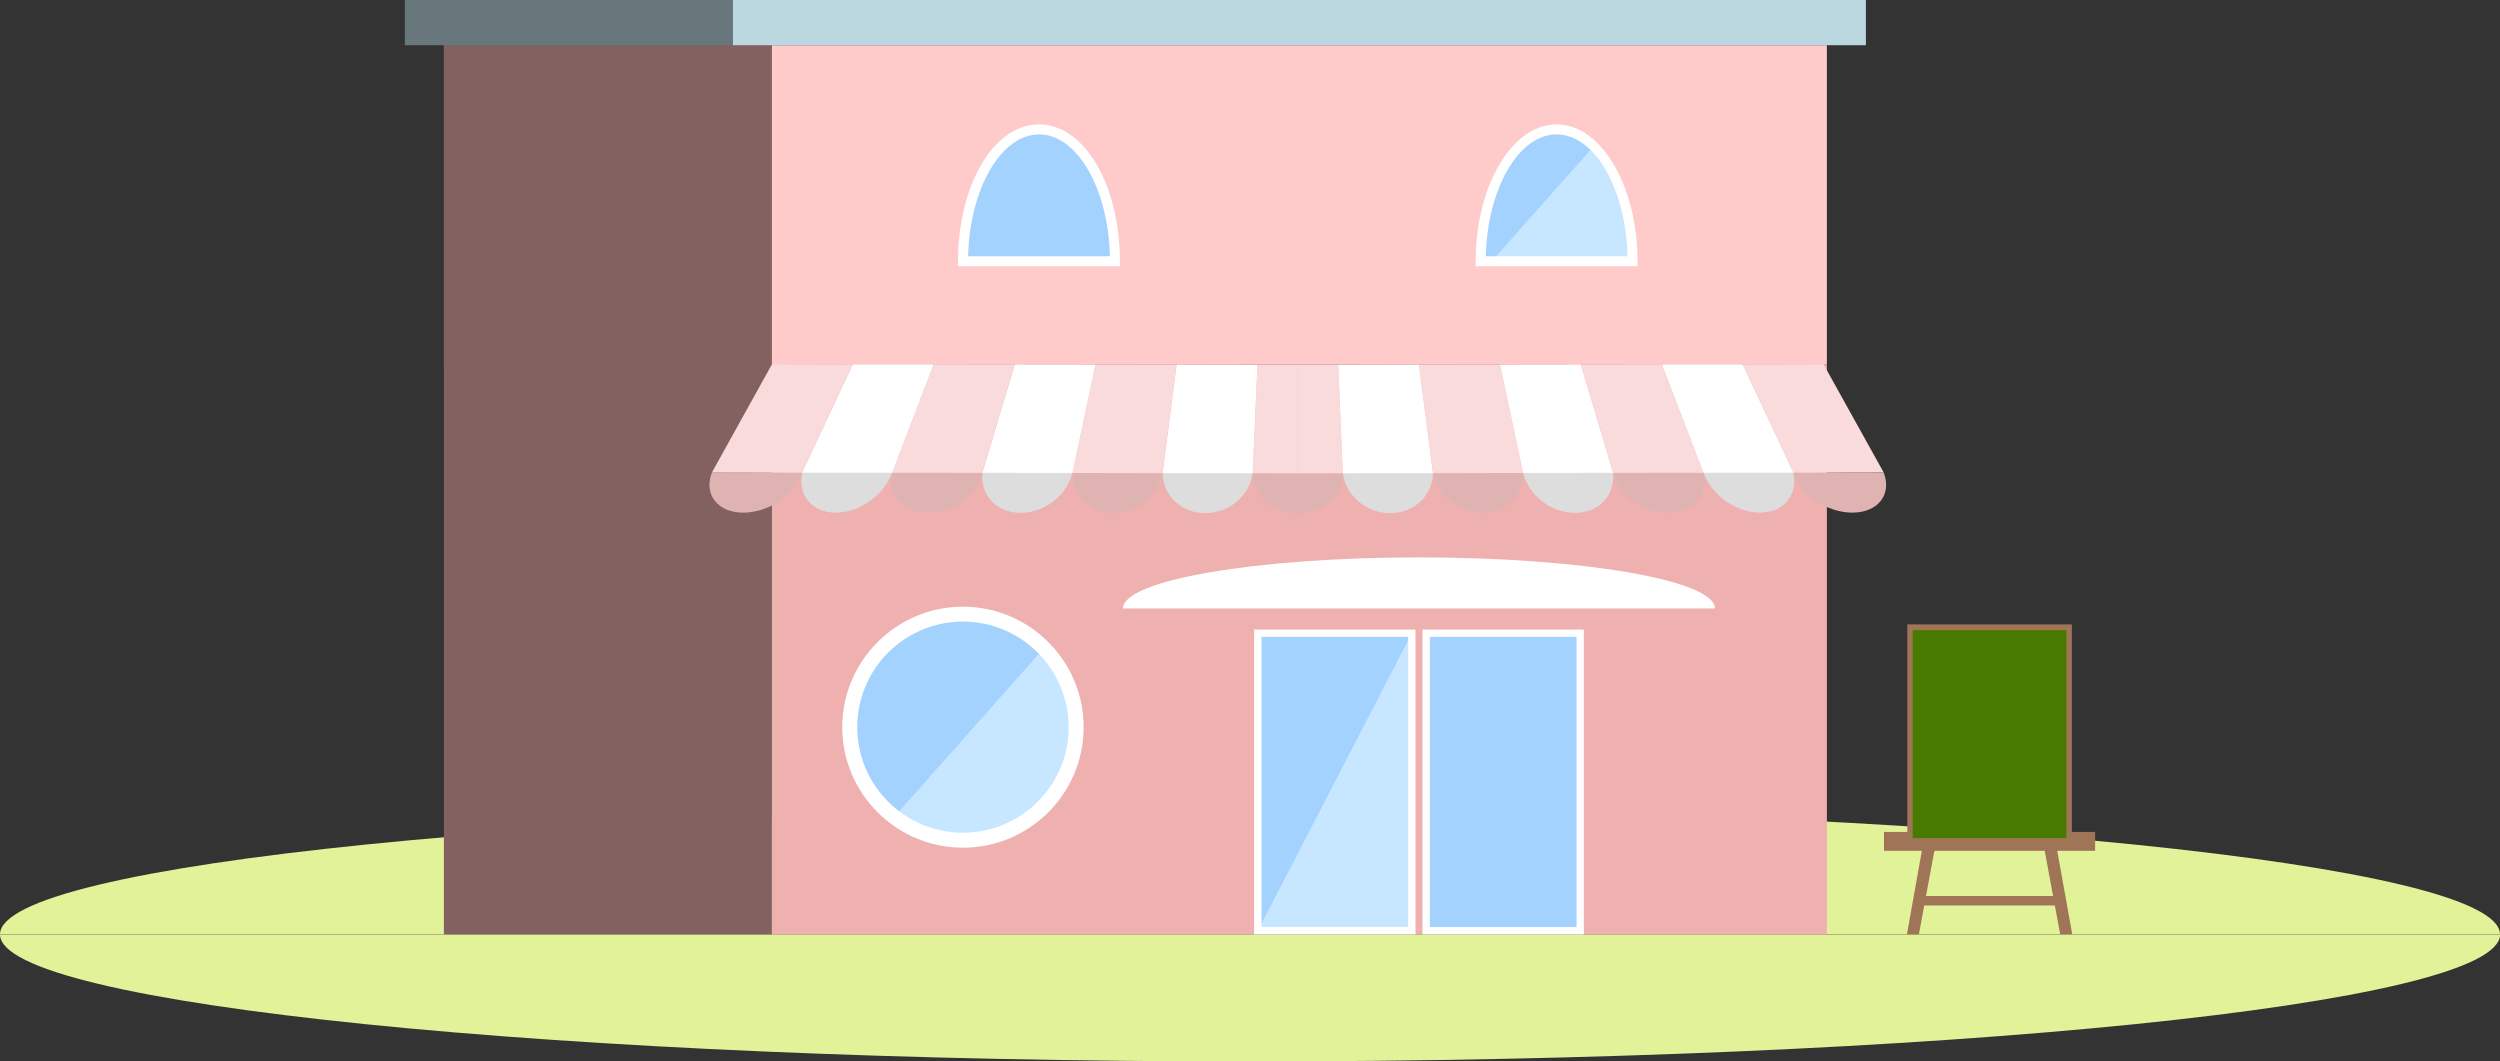 <?xml version="1.0" encoding="UTF-8"?>
<svg id="_レイヤー_2" data-name="レイヤー 2" xmlns="http://www.w3.org/2000/svg" viewBox="0 0 257.05 109.14">
  <rect x="0" y="0" width="257.05" height="109.14" fill="#333333" stroke="none"/>
  <defs>
    <style>
      .cls-1 {
        fill: none;
        isolation: isolate;
      }

      .cls-2 {
        fill: #67777c;
      }

      .cls-3 {
        fill: #efb0b0;
      }

      .cls-4 {
        fill: #fff;
      }

      .cls-5 {
        fill: #ffcaca;
      }

      .cls-6 {
        fill: #fadbdb;
      }

      .cls-7 {
        fill: #a07457;
      }

      .cls-8 {
        fill: #a4d2ff;
      }

      .cls-9 {
        fill: #bbd8e1;
      }

      .cls-10 {
        fill: #ddd;
      }

      .cls-11 {
        fill: #e0b3b3;
      }

      .cls-12 {
        fill: #e1f299;
      }

      .cls-13 {
        fill: #c7e6ff;
      }

      .cls-14 {
        fill: #487a00;
      }

      .cls-15 {
        fill: #846161;
      }

      .cls-16 {
        fill: #846868;
      }
    </style>
  </defs>
  <g id="_レイヤー_1-2" data-name="レイヤー 1">
    <g>
      <path class="cls-12" d="m128.53,83.01C57.54,83.01,0,88.85,0,96.07h257.05c0-7.22-57.54-13.06-128.53-13.06Z"/>
      <path class="cls-12" d="m128.53,109.14c70.98,0,128.53-5.85,128.53-13.06H0c0,7.21,57.54,13.06,128.53,13.06Z"/>
      <g>
        <g>
          <rect class="cls-16" x="45.64" y="4.65" width="33.73" height="32.79"/>
          <rect class="cls-15" x="45.64" y="4.65" width="33.73" height="91.42"/>
          <rect class="cls-5" x="79.37" y="4.65" width="108.47" height="32.79"/>
          <polygon class="cls-3" points="79.37 4.65 79.37 37.44 187.84 37.44 187.84 96.07 79.37 96.07 79.37 4.65"/>
          <g class="cls-1">
            <rect class="cls-2" x="41.63" width="33.73" height="4.65"/>
            <polygon class="cls-9" points="191.85 0 191.85 4.65 187.84 4.65 79.37 4.65 75.36 4.65 75.36 0 191.85 0"/>
          </g>
          <g>
            <g>
              <path class="cls-10" d="m138.06,48.22s0,.03,0,.05c.07,2.45,2.26,4.5,4.89,4.49,2.62,0,4.57-2.04,4.36-4.5,0-.02,0-.04,0-.05h-9.24Z"/>
              <path class="cls-11" d="m147.3,48.21v.05c.21,2.45,2.51,4.49,5.14,4.49,2.62,0,4.45-2.06,4.1-4.51,0-.02-.01-.04-.01-.05l-9.23.02Z"/>
              <path class="cls-10" d="m156.54,48.19s0,.04,0,.05c.35,2.45,2.77,4.5,5.4,4.49,2.63,0,4.34-2.05,3.85-4.5,0-.02,0-.04-.02-.05h-9.24Z"/>
              <path class="cls-10" d="m175.03,48.17s.01.03.01.04c.63,2.45,3.29,4.5,5.91,4.5,2.63,0,4.11-2.06,3.33-4.51,0-.02-.01-.04-.02-.05l-9.24.02Z"/>
              <path class="cls-11" d="m138.07,48.66h-4.63v4.12h0c2.62,0,4.7-1.85,4.63-4.08,0-.01,0-.02,0-.04Z"/>
              <polygon class="cls-6" points="138.06 48.66 137.58 37.51 133.44 37.51 133.44 48.67 138.06 48.66"/>
              <polygon class="cls-4" points="147.34 48.65 138.07 48.66 137.59 37.51 145.9 37.49 147.34 48.65"/>
              <polygon class="cls-6" points="156.61 48.63 147.34 48.65 145.9 37.49 154.22 37.48 156.61 48.63"/>
              <polygon class="cls-4" points="165.87 48.62 156.61 48.63 154.23 37.48 162.54 37.47 165.87 48.62"/>
              <path class="cls-11" d="m165.88,48.62s0,.03,0,.05c.45,2.22,2.94,4.05,5.57,4.05,2.63,0,4.28-1.85,3.7-4.06,0-.02-.01-.04-.01-.05h-9.27Z"/>
              <polygon class="cls-6" points="175.15 48.61 165.88 48.62 162.55 37.47 170.85 37.46 175.15 48.61"/>
              <polygon class="cls-4" points="184.41 48.6 175.15 48.61 170.87 37.46 179.18 37.46 184.41 48.6"/>
              <path class="cls-11" d="m184.41,48.6s0,.03.02.05c.7,2.22,3.4,4.06,6.04,4.06,2.62-.01,4.06-1.86,3.23-4.07,0-.01,0-.03-.02-.05h-9.26Z"/>
              <polygon class="cls-6" points="193.68 48.58 184.41 48.6 179.19 37.46 187.49 37.44 193.68 48.58"/>
            </g>
            <g>
              <path class="cls-10" d="m128.81,48.22s0,.03,0,.05c-.07,2.45-2.26,4.5-4.89,4.49-2.62,0-4.57-2.04-4.36-4.5,0-.02,0-.04,0-.05h9.24Z"/>
              <path class="cls-11" d="m119.57,48.21v.05c-.21,2.45-2.51,4.49-5.14,4.49-2.62,0-4.46-2.06-4.11-4.51,0-.02.02-.04.02-.05l9.23.02Z"/>
              <path class="cls-10" d="m110.33,48.19s0,.04,0,.05c-.35,2.45-2.77,4.5-5.4,4.49-2.63,0-4.34-2.05-3.85-4.5,0-.02,0-.04.01-.05h9.24Z"/>
              <path class="cls-10" d="m91.84,48.17s0,.03,0,.04c-.63,2.45-3.29,4.5-5.91,4.5-2.62,0-4.11-2.06-3.33-4.51,0-.02.02-.04.02-.05l9.24.02Z"/>
              <path class="cls-11" d="m128.8,48.66h4.63v4.12h0c-2.62,0-4.7-1.85-4.63-4.08v-.04Z"/>
              <polygon class="cls-6" points="128.81 48.66 129.3 37.51 133.44 37.51 133.44 48.67 128.81 48.66"/>
              <polygon class="cls-4" points="119.54 48.65 128.8 48.66 129.29 37.51 120.97 37.49 119.54 48.65"/>
              <polygon class="cls-6" points="110.27 48.63 119.53 48.65 120.97 37.49 112.65 37.48 110.27 48.63"/>
              <polygon class="cls-4" points="101 48.62 110.27 48.63 112.64 37.48 104.34 37.47 101 48.62"/>
              <path class="cls-11" d="m100.99,48.62s0,.03,0,.05c-.45,2.22-2.94,4.05-5.57,4.05-2.63,0-4.28-1.85-3.7-4.06,0-.02,0-.04,0-.05h9.27Z"/>
              <polygon class="cls-6" points="91.73 48.61 100.99 48.62 104.32 37.47 96.02 37.46 91.73 48.61"/>
              <polygon class="cls-4" points="82.46 48.6 91.73 48.61 96 37.46 87.69 37.46 82.46 48.6"/>
              <path class="cls-11" d="m82.46,48.6s0,.03-.01.05c-.7,2.22-3.41,4.06-6.04,4.06-2.62-.01-4.06-1.86-3.23-4.07,0-.01,0-.03.02-.05h9.26Z"/>
              <polygon class="cls-6" points="73.2 48.58 82.46 48.6 87.68 37.46 79.38 37.44 73.2 48.58"/>
            </g>
          </g>
          <g>
            <path class="cls-8" d="m114.63,26.86c-.01-7.49-3.5-13.55-7.8-13.55s-7.8,6.06-7.82,13.55h15.62Z"/>
            <path class="cls-4" d="m115.15,27.37h-16.65v-.51c.02-7.89,3.68-14.07,8.33-14.07s8.3,6.18,8.32,14.07v.51Zm-15.61-1.02h14.58c-.16-6.96-3.37-12.53-7.28-12.53s-7.13,5.58-7.3,12.53Z"/>
          </g>
          <g>
            <path class="cls-8" d="m167.86,26.86c-.01-7.49-3.5-13.55-7.81-13.55s-7.79,6.06-7.8,13.55h15.61Z"/>
            <path class="cls-13" d="m153.37,26.86h14.49c0-5.08-1.62-9.5-4-11.82l-10.49,11.82Z"/>
            <path class="cls-4" d="m168.37,27.37h-16.64v-.51c0-7.76,3.74-14.07,8.32-14.07s8.31,6.31,8.32,14.07v.51Zm-15.6-1.02h14.57c-.16-6.96-3.38-12.53-7.29-12.53s-7.12,5.58-7.28,12.53Z"/>
          </g>
          <g>
            <rect class="cls-8" x="129.33" y="65.1" width="15.83" height="30.59"/>
            <g>
              <rect class="cls-8" x="146.64" y="65.1" width="15.83" height="30.59"/>
              <path class="cls-4" d="m162.85,96.07h-16.59v-31.34h16.59v31.34Zm-15.83-.75h15.08v-29.84h-15.08v29.84Z"/>
            </g>
            <polygon class="cls-13" points="145.17 95.69 129.33 95.69 145.17 65.1 145.17 95.69"/>
            <path class="cls-4" d="m145.54,96.07h-16.59v-31.34h16.59v31.34Zm-15.83-.75h15.08v-29.84h-15.08v29.84Z"/>
          </g>
          <path class="cls-4" d="m145.9,57.31c-16.81,0-30.44,2.35-30.44,5.25h60.87c0-2.9-13.62-5.25-30.44-5.25Z"/>
          <g>
            <path class="cls-8" d="m110.66,74.77c0,6.42-5.21,11.62-11.64,11.62s-11.64-5.2-11.64-11.62,5.21-11.63,11.64-11.63,11.64,5.21,11.64,11.63Z"/>
            <path class="cls-13" d="m91.94,83.99c1.96,1.5,4.42,2.4,7.08,2.4,6.43,0,11.64-5.2,11.64-11.62,0-3.16-1.27-6.04-3.32-8.13l-15.4,17.36Z"/>
            <path class="cls-4" d="m99.01,87.16c-6.84,0-12.41-5.56-12.41-12.39s5.57-12.39,12.41-12.39,12.41,5.56,12.41,12.39-5.57,12.39-12.41,12.39Zm0-23.25c-6,0-10.87,4.87-10.87,10.86s4.88,10.85,10.87,10.85,10.87-4.87,10.87-10.85-4.88-10.86-10.87-10.86Z"/>
          </g>
        </g>
        <g>
          <rect class="cls-7" x="193.71" y="85.54" width="21.71" height="1.94"/>
          <rect class="cls-7" x="196.11" y="64.2" width="16.92" height="22.56"/>
          <rect class="cls-14" x="196.66" y="64.79" width="15.81" height="21.39"/>
          <g>
            <polygon class="cls-7" points="197.3 96.07 199.02 86.8 197.77 86.56 196.07 96.07 197.3 96.07"/>
            <polygon class="cls-7" points="211.83 96.07 210.11 86.8 211.36 86.56 213.07 96.07 211.83 96.07"/>
          </g>
          <rect class="cls-7" x="197.16" y="92.13" width="14.81" height=".97"/>
        </g>
      </g>
    </g>
  </g>
</svg>
